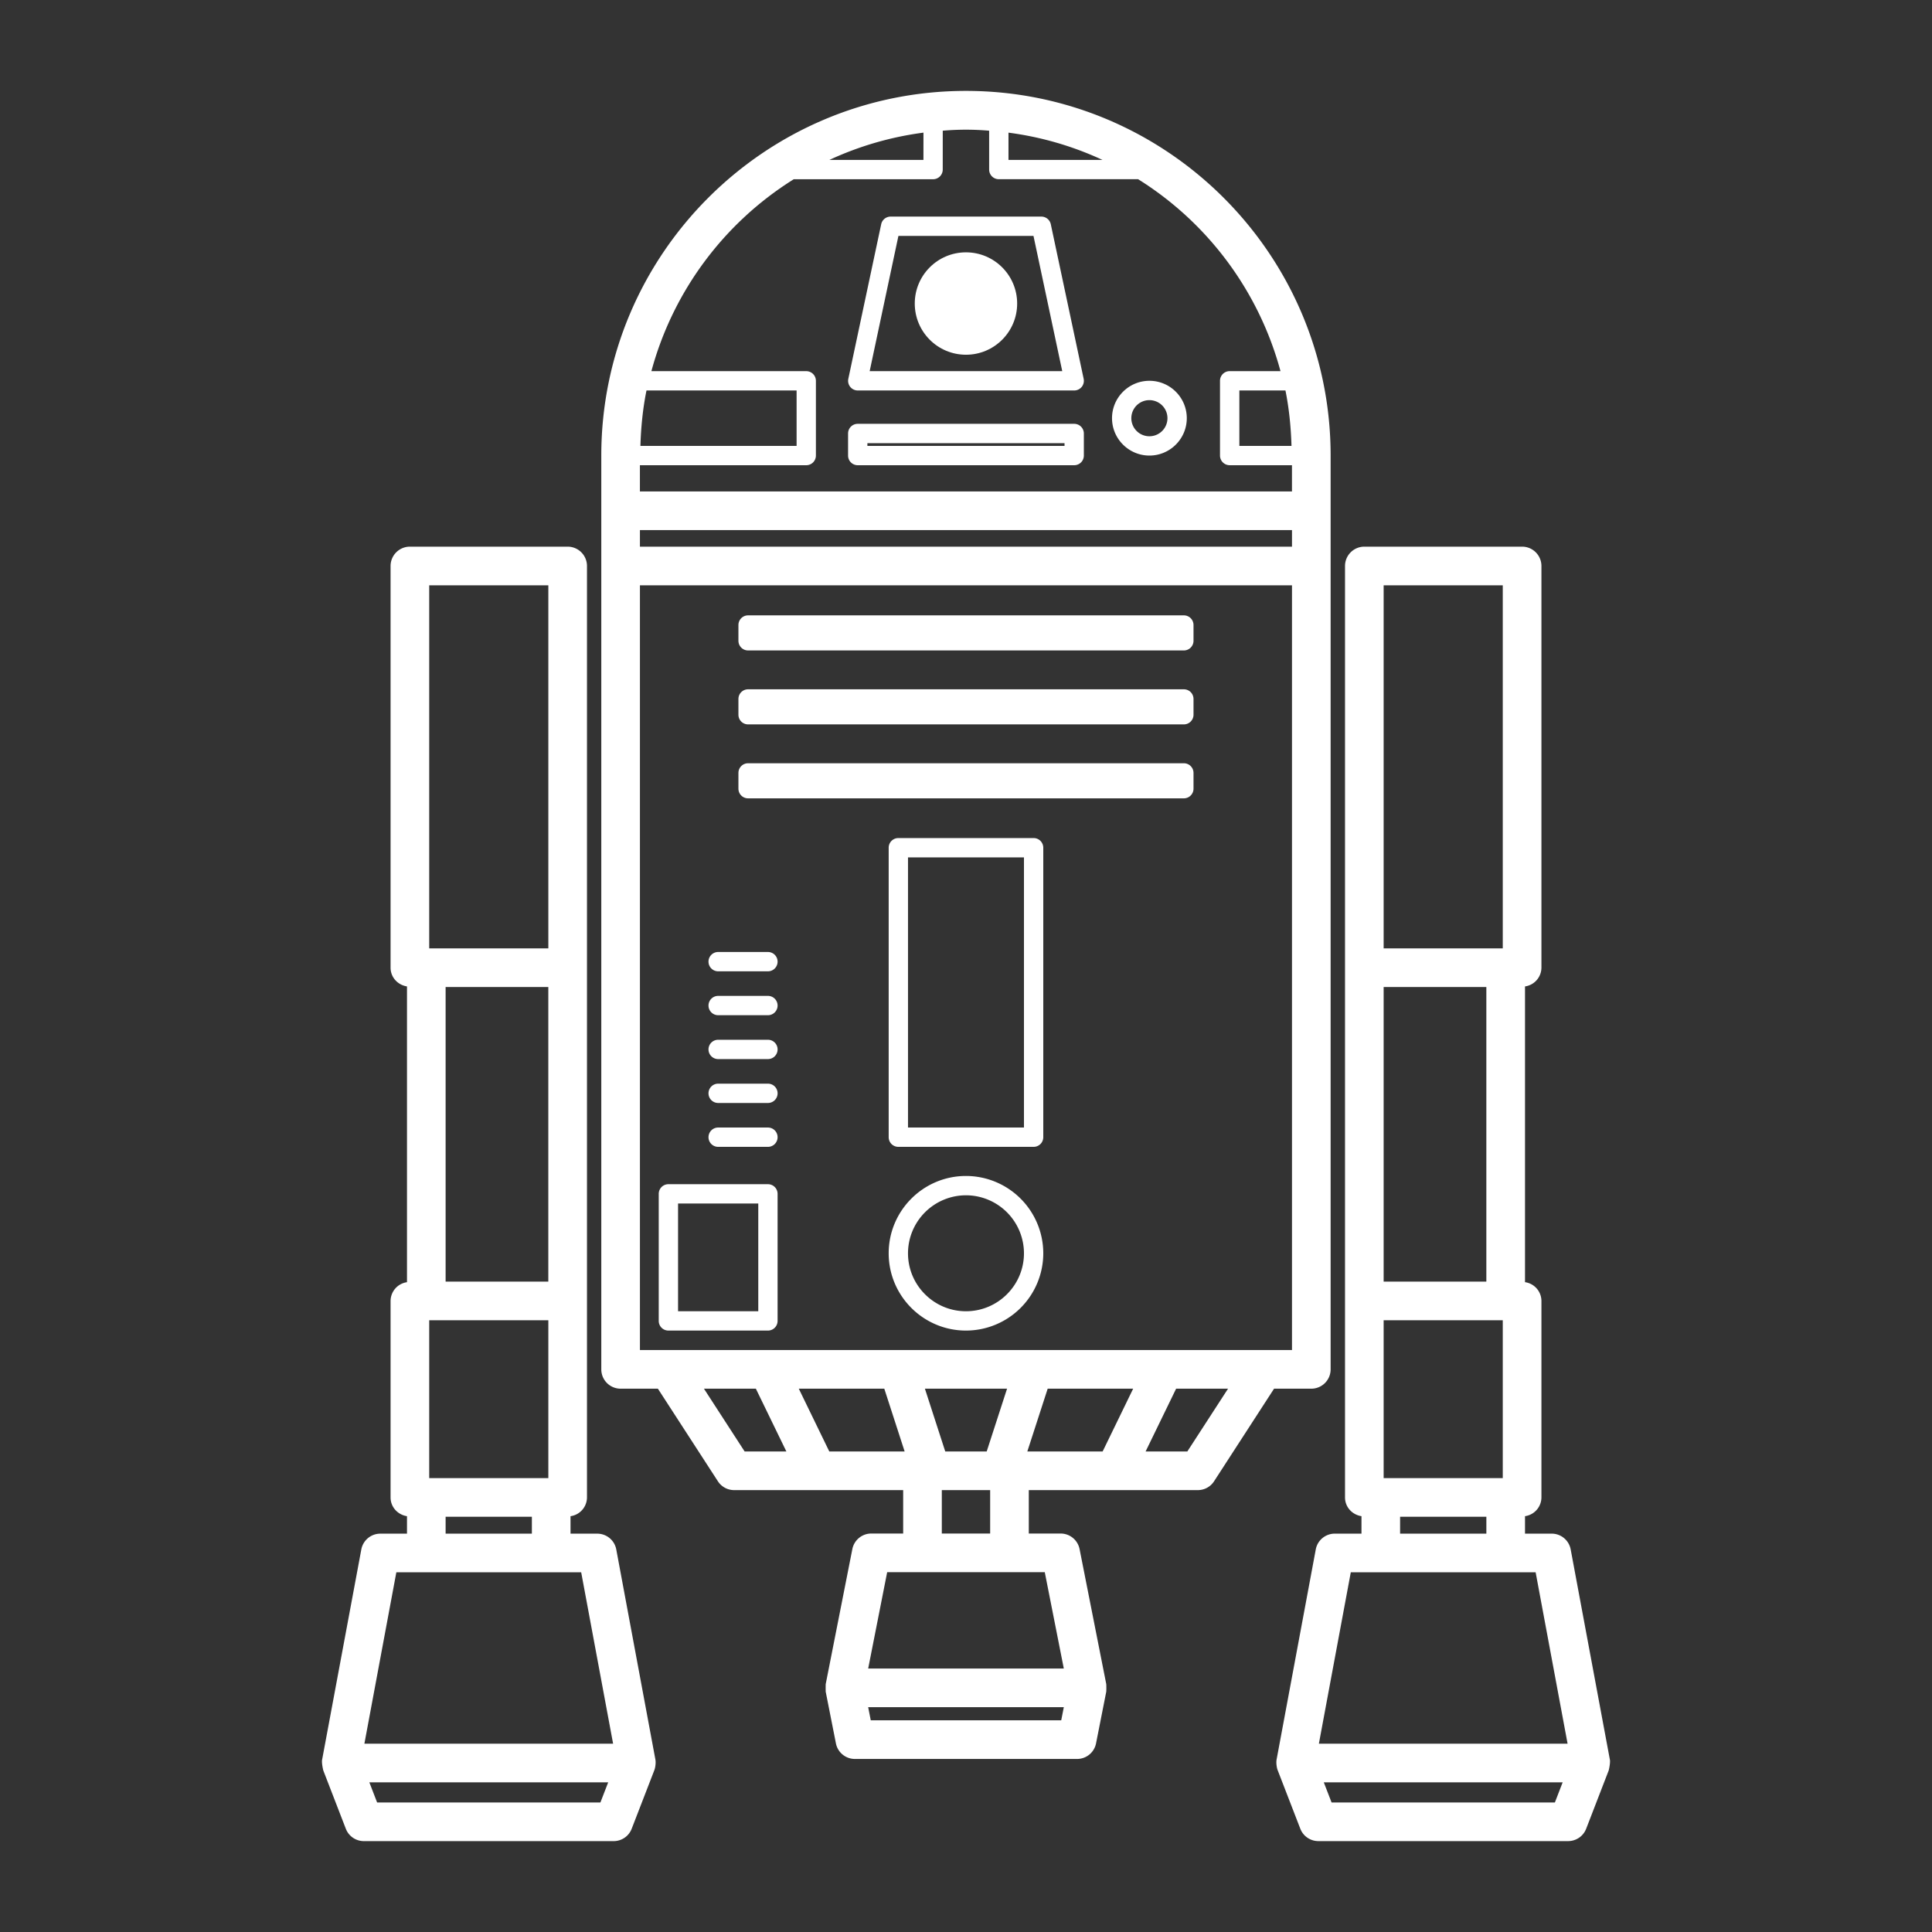 <svg xmlns="http://www.w3.org/2000/svg" version="1.1" xmlns:xlink="http://www.w3.org/1999/xlink" width="512" height="512" x="0" y="0" viewBox="0 0 100 100" style="enable-background:new 0 0 512 512" xml:space="preserve" class=""><rect x="0" y="0" width="100" height="100" fill="#333333" stroke="none"/><g><path d="M67.873 71.878a1 1 0 0 0 1-1V23.58c0-10.408-8.468-18.875-18.875-18.875-10.408 0-18.875 8.467-18.875 18.875v47.298a1 1 0 0 0 1 1h1.929l3.107 4.794c.185.284.5.456.839.456h8.75v2.247h-1.65a1 1 0 0 0-.981.807l-1.379 6.991a8.364 8.364 0 0 0 0 .388l.529 2.676a1 1 0 0 0 .981.806H55.75a1 1 0 0 0 .981-.806l.529-2.678a3.587 3.587 0 0 0 0-.388l-1.381-6.989a1.001 1.001 0 0 0-.981-.807H53.25v-2.247H62a1 1 0 0 0 .839-.456l3.106-4.794zM33.462 20.211h7.77v2.869h-8.084c.029-.978.125-1.939.314-2.869zm-.339 7.227h33.75v.857h-33.75zm33.725-4.358h-2.699v-2.869h2.386c.188.93.283 1.891.313 2.869zM52.199 6.866c1.718.225 3.351.708 4.867 1.412h-4.867zm-4.401-.001-.001 1.412H42.93a16.743 16.743 0 0 1 4.868-1.412zm-6.713 2.412h7.211a.5.5 0 0 0 .5-.5l.001-2.012a13.75 13.75 0 0 1 2.401 0v2.011a.5.5 0 0 0 .5.5h7.211a16.916 16.916 0 0 1 7.369 9.934h-2.631a.5.5 0 0 0-.5.5v3.869a.5.5 0 0 0 .5.5h3.225v1.357h-33.75V24.08h8.609a.5.5 0 0 0 .5-.5v-3.869a.5.5 0 0 0-.5-.5h-8.015a16.924 16.924 0 0 1 7.369-9.934zm-7.962 21.018h33.75v39.583h-33.75zm20.051 44.833 1.054-3.25h4.424l-1.58 3.25zm-4.248 0-1.053-3.25h4.252l-1.054 3.25zm-6.002 0-1.579-3.25h4.426l1.053 3.25zm-6.488-3.25h2.687l1.579 3.25h-2.16zm8.634 17.164-.134-.68h10.127l-.134.68zm9.992-2.68H44.937l.983-4.987h8.157zm-6.314-6.987v-2.247h2.502v2.247zm12.708-4.247h-2.16l1.58-3.25h2.687z" fill="#ffffff" opacity="1" data-original="#000000"></path><path d="M44.396 20.211H55.6a.5.5 0 0 0 .49-.604l-1.701-8a.5.5 0 0 0-.489-.396h-7.801a.5.5 0 0 0-.489.396l-1.701 8a.5.5 0 0 0 .487.604zm2.106-8h6.991l1.489 7h-9.968z" fill="#ffffff" opacity="1" data-original="#000000"></path><circle cx="49.998" cy="15.711" r="2.65" fill="#ffffff" opacity="1" data-original="#000000"></circle><path d="M53.5 43.378h-7.002a.5.5 0 0 0-.5.5v14.983a.5.5 0 0 0 .5.5H53.5a.5.5 0 0 0 .5-.5V43.878a.5.5 0 0 0-.5-.5zM53 58.361h-6.002V44.378H53zM44.396 24.08H55.6a.5.5 0 0 0 .5-.5v-1.143a.5.5 0 0 0-.5-.5H44.396a.5.5 0 0 0-.5.5v1.143a.5.5 0 0 0 .5.5zm.5-1.142H55.1v.143H44.896zM59.494 23.58c1.066 0 1.934-.868 1.934-1.935s-.867-1.935-1.934-1.935-1.936.868-1.936 1.935.869 1.935 1.936 1.935zm0-2.869a.935.935 0 1 1-.003 1.87.935.935 0 0 1 .003-1.87zM38.721 37.494h22.555a.5.5 0 0 0 .5-.5v-.816a.5.5 0 0 0-.5-.5H38.721a.5.5 0 0 0-.5.5v.816c0 .277.223.5.5.5zM38.721 41.322h22.555a.5.5 0 0 0 .5-.5v-.816a.5.5 0 0 0-.5-.5H38.721a.5.5 0 0 0-.5.5v.816c0 .277.223.5.5.5zM38.721 33.667h22.555a.5.5 0 0 0 .5-.5v-.816a.5.5 0 0 0-.5-.5H38.721a.5.5 0 0 0-.5.5v.816a.5.5 0 0 0 .5.5zM49.998 60.868c-2.206 0-4 1.795-4 4.002 0 2.206 1.794 4 4 4a4.005 4.005 0 0 0 4.002-4 4.006 4.006 0 0 0-4.002-4.002zm0 7.002c-1.654 0-3-1.346-3-3a3.005 3.005 0 0 1 3-3.002A3.006 3.006 0 0 1 53 64.87c0 1.654-1.347 3-3.002 3zM39.748 68.87a.5.5 0 0 0 .5-.5v-6.576a.5.5 0 0 0-.5-.5h-5.152a.5.5 0 0 0-.5.5v6.576a.5.5 0 0 0 .5.5zm-4.652-6.576h4.152v5.576h-4.152zM37.172 59.361h2.576a.5.5 0 0 0 0-1h-2.576a.5.5 0 0 0 0 1zM37.172 57.09h2.576a.5.5 0 0 0 0-1h-2.576a.5.5 0 0 0 0 1zM37.172 54.818h2.576a.5.5 0 0 0 0-1h-2.576a.5.5 0 0 0 0 1zM37.172 52.547h2.576a.5.5 0 0 0 0-1h-2.576a.5.5 0 0 0 0 1zM37.172 50.275h2.576a.5.5 0 0 0 0-1h-2.576a.5.5 0 0 0 0 1zM83.325 91.069l-2.027-10.872a1 1 0 0 0-.983-.816h-1.381v-.904a.987.987 0 0 0 .85-.97V67.335a.987.987 0 0 0-.85-.97V51.057a.987.987 0 0 0 .85-.97V29.295a1 1 0 0 0-1-1h-8.166a1 1 0 0 0-1 1v48.212c0 .5.372.896.852.97v.904h-1.383c-.481 0-.895.344-.983.816L66.077 91.07c-.034.188.012.445.051.544l1.176 3.041a1 1 0 0 0 .933.64h12.93a1 1 0 0 0 .933-.64l1.164-3.013.001-.001c.052-.206.087-.469.06-.572zM71.617 66.337v-15.25h5.316v15.25zm0 2h6.166v8.17h-6.166zm6.166-38.042v18.792h-6.166V30.295zm-5.314 48.212h4.465v.874h-4.465zm-2.552 2.874h9.567l1.654 8.872H68.265zm-.995 11.914-.403-1.042h12.364l-.402 1.042zM16.735 91.642s0 .001 0 0l1.165 3.014a1 1 0 0 0 .933.64h12.93a1 1 0 0 0 .933-.64l1.176-3.041c.039-.099.085-.356.051-.544l-2.025-10.873a1 1 0 0 0-.983-.816H29.53v-.904a.987.987 0 0 0 .852-.97V29.295a1 1 0 0 0-1-1h-8.166a1 1 0 0 0-1 1v20.792c0 .499.371.895.85.97v15.309a.987.987 0 0 0-.85.97v10.172c0 .499.371.895.85.97v.904h-1.381a1 1 0 0 0-.983.816L16.675 91.07c-.028.102.007.365.06.572zm6.33-25.305v-15.25h5.316v15.25zm5.317 10.17h-6.166v-8.17h6.166zm0-46.212v18.792h-6.166V30.295zm-.852 49.086h-4.465v-.874h4.465zm4.204 10.872H18.861l1.654-8.872h9.567zm-12.215 3.042-.402-1.042H31.48l-.403 1.042z" fill="#ffffff" opacity="1" data-original="#000000"></path></g></svg>